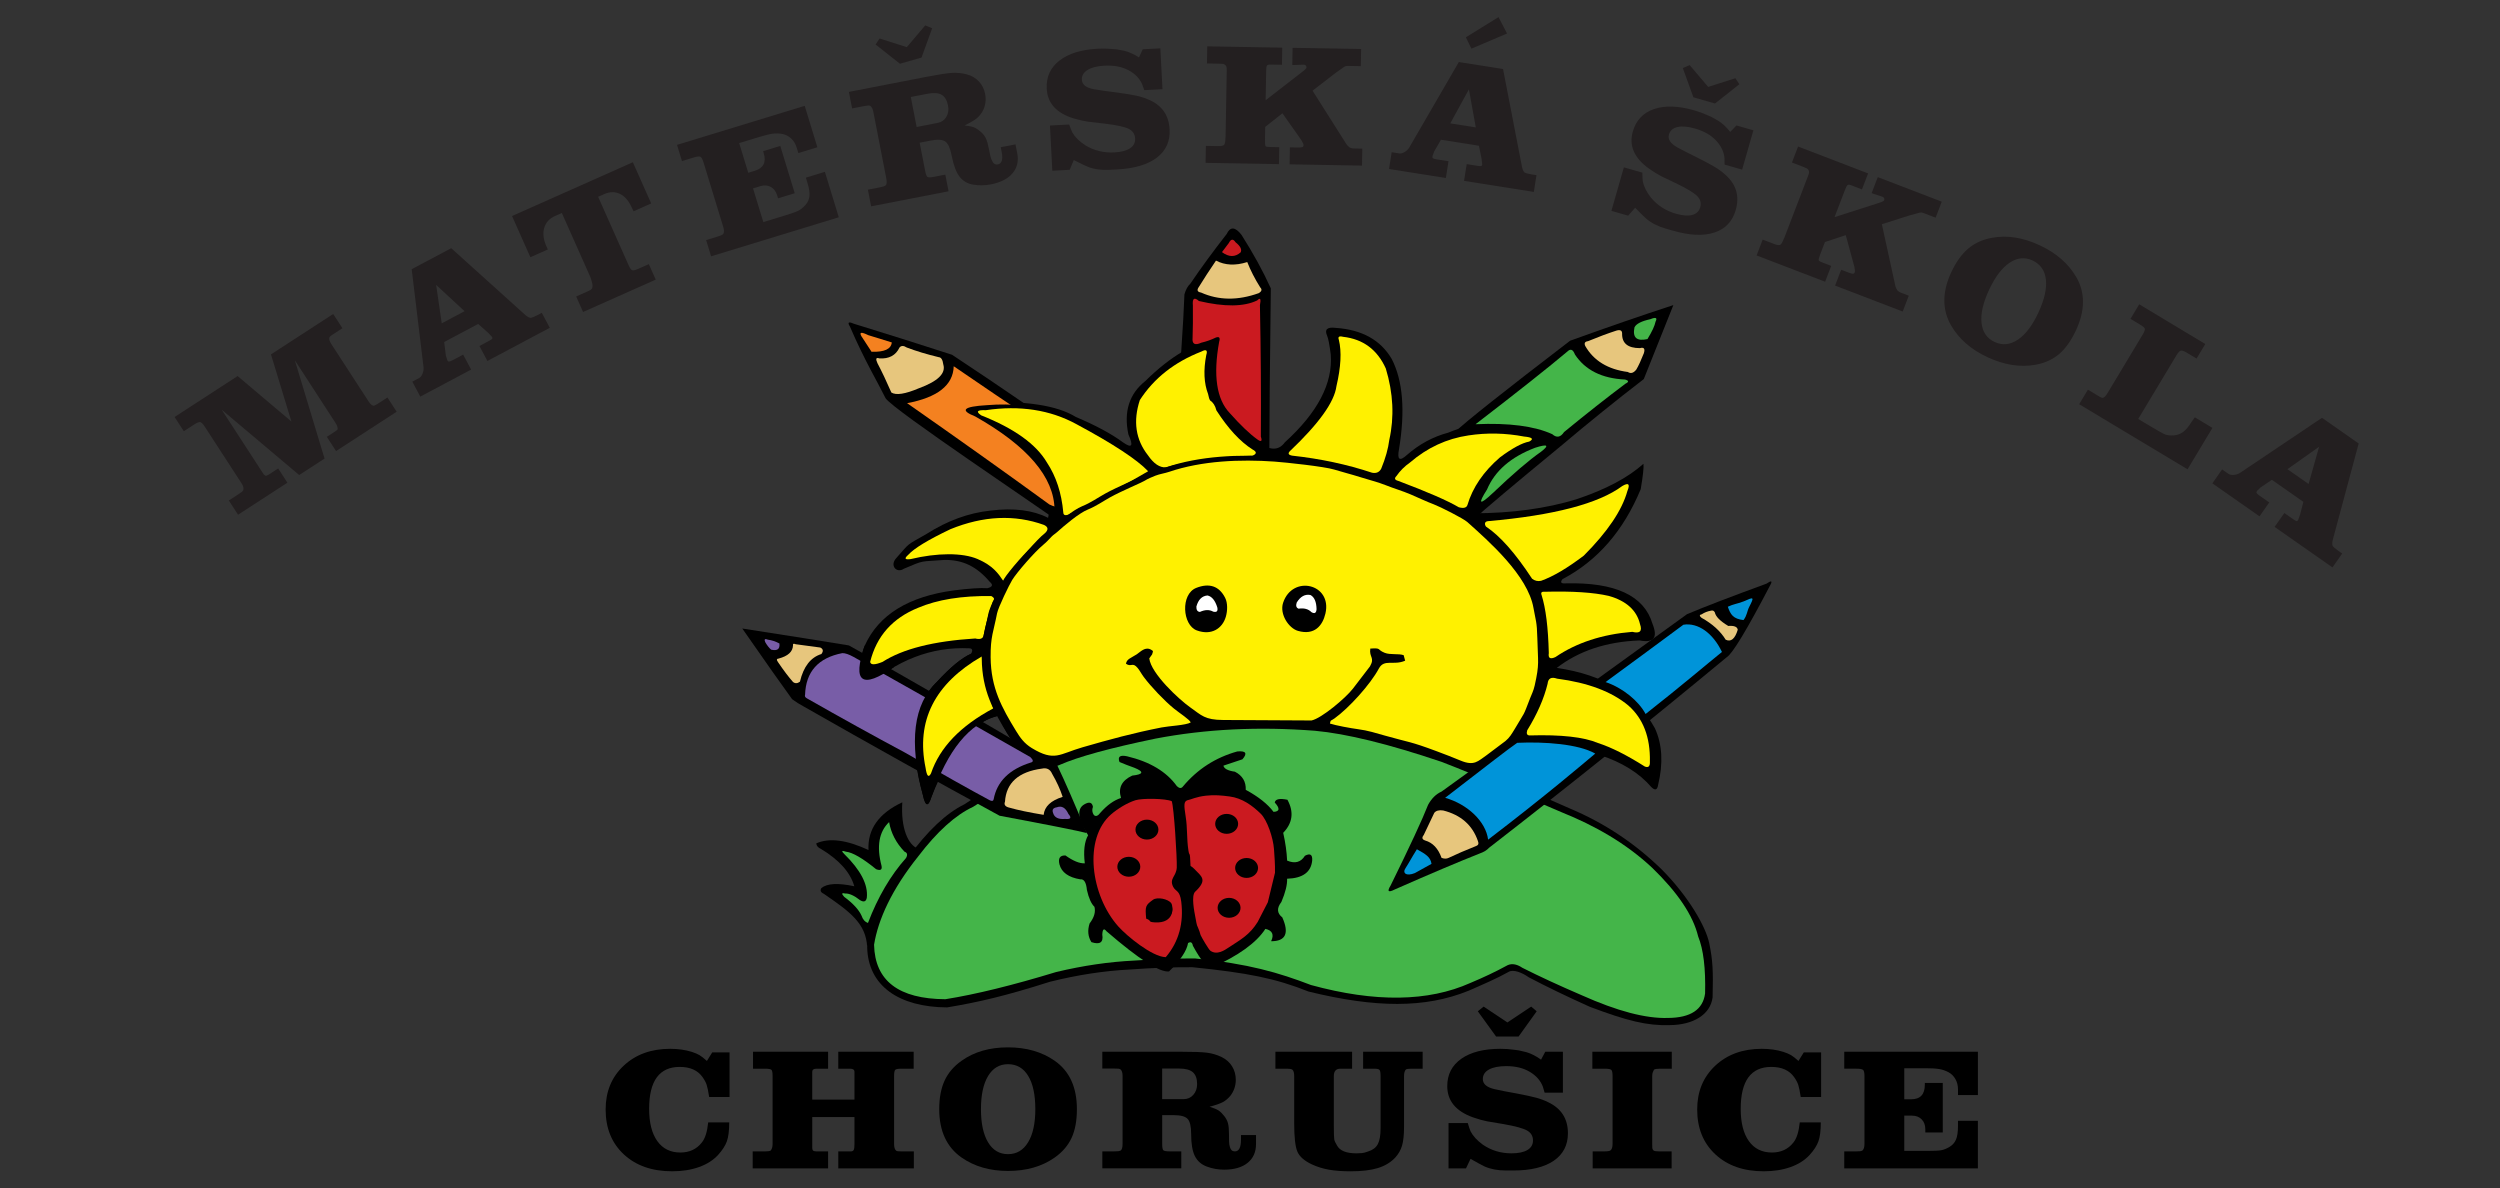 <?xml version="1.0" encoding="utf-8"?>
<!-- Generator: Adobe Illustrator 15.1.0, SVG Export Plug-In . SVG Version: 6.00 Build 0)  -->
<!DOCTYPE svg PUBLIC "-//W3C//DTD SVG 1.1//EN" "http://www.w3.org/Graphics/SVG/1.1/DTD/svg11.dtd">
<svg version="1.1" id="Vrstva_1" xmlns="http://www.w3.org/2000/svg" xmlns:xlink="http://www.w3.org/1999/xlink" x="0px" y="0px"
	 width="284px" height="135px" viewBox="0 0 284 135" enable-background="new 0 0 284 135" xml:space="preserve">
<rect x="0" y="0" width="284" height="135" fill="#333333" stroke="none"/>
<path fill-rule="evenodd" clip-rule="evenodd" d="M119.669,86.247c-3.764,1.387-7.135,3.095-10.115,5.123
	c-2.064,1.01-4.195,3.021-6.392,6.036c-3.108,4.056-4.177,7.133-4.651,10.203c0.099,4.403,3.632,6.804,9.083,6.832
	c3.517-0.587,6.562-1.282,11.674-2.911c3.137-0.782,6.173-1.248,9.107-1.395c2.575-0.184,4.936-0.271,7.084-0.259
	c6.263,0.637,9.419,1.256,13.191,2.764c7.613,1.864,13.232,1.915,18.164-0.086c1.545-0.675,3.308-1.432,4.537-2.134
	c0.551-0.358,1.598,0.092,2.313,0.6c2.028,1.068,4.344,2.188,6.944,3.355c4.217,1.586,6.509,2.167,9.084,2.078
	c2.639-0.017,4.608-1.181,4.86-3.153c0.074-3.058,0.019-4.173-0.374-6.114c-0.395-1.94-2.373-5.345-5.359-8.369
	c-3.057-2.996-6.547-5.318-10.467-6.967c-4.637-2.057-9.344-4.048-14.121-5.973c-6.172-2.179-11.1-3.444-14.78-3.797
	c-6.554-0.533-12.757-0.214-18.61,0.958C125.552,84.188,121.828,85.257,119.669,86.247z"/>
<path fill-rule="evenodd" clip-rule="evenodd" d="M121.602,60.199c3.314-2.892,5.864-4.699,7.65-5.42
	c-8.862-6.225-15.896-11.051-21.098-14.477c-3.563-1.158-7.291-2.336-11.184-3.534c-0.583-0.263-0.72-0.148-0.412,0.343
	c1.661,3.856,3.146,6.295,4.047,8.133C101.558,46.63,117.913,57.503,121.602,60.199z"/>
<path fill-rule="evenodd" clip-rule="evenodd" d="M122.15,87.781c-4.54-0.673-7.422-2.834-8.645-6.484
	c-2.601,0.476-5.289,3.186-7.719,9.297c-0.287,0.886-0.609,1.26-0.953-0.303c-1.507-5.284-1.303-10.041,1.605-12.836
	c1.526-1.66,2.818-2.723,3.876-3.19c0.222-0.397,0.152-0.604-0.206-0.617c-4.303-0.197-8.271,1.335-11.904,4.597
	c-0.557-2.48-0.439-3.893,0.034-4.906c1.582-3.503,4.978-5.595,10.189-6.278c1.713-0.213,2.959-0.293,3.739-0.24
	c0.586-0.143,0.677-0.383,0.274-0.72c-1.503-1.77-3.079-2.515-5.15-2.493c-2.842,0.226-2.18-0.031-4.622,1.006
	c-0.785,0.546-1.641-0.342-0.856-1.209c1.608-1.788,0.972-1.344,3.458-2.758c2.346-1.495,4.759-2.375,7.238-2.642
	c2.658-0.327,4.841-0.052,6.553,0.823c0.877-3.821-2.072-7.777-8.851-11.87c-0.669-0.743-0.258-1.154,1.235-1.235
	c5.042-0.223,8.633,0.326,10.772,1.646c2.252,0.95,4.036,1.91,5.352,2.881c1.016,0.718,1.222,0.421,0.618-0.892
	c-0.55-2.589,0.09-4.613,1.921-6.072c2.891-2.851,5.697-4.483,8.418-4.898c-0.531,3.128-0.472,5.451,0.18,6.968
	c3.53,5.077,5.947,6.708,7.252,4.894c3.732-3.386,5.471-6.714,5.214-9.982c-0.144-1.13-0.28-1.839-0.411-2.127
	c-0.322-0.721,0.01-1.019,0.994-0.892c2.977,0.208,5.092,1.387,6.346,3.533c1.271,2.474,1.546,5.894,0.824,10.257
	c-0.229,1.187,0.068,1.403,0.893,0.652c1.41-1.235,2.977-2.082,4.699-2.539c3.338-1.445,7.369-1.323,12.098,0.368
	c-5.363,1.4-8.457,4.331-9.284,8.792c4.398-0.007,8.315-0.539,11.749-1.595c3.32-1.107,5.859-2.451,7.617-4.03
	c0.051,0.392-0.053,1.353-0.311,2.881c-1.953,4.728-4.915,8.135-8.885,10.223c-0.293,0.366-0.168,0.526,0.378,0.48
	c5.618-0.138,8.899,1.394,9.845,4.597c0.634,1.576,0.143,2.204-1.474,1.887c-3.765,0.143-6.897,1.184-9.401,3.122
	c5.352,0.768,9.068,3.054,11.15,6.861c0.836,1.823,0.956,3.974,0.359,6.448c-0.092,0.568-0.35,0.643-0.771,0.224
	c-2.727-3.18-7.805-4.854-15.23-5.025c-4.047,4.054-7.929,5.187-11.648,3.396C147.857,82.749,135.004,82.749,122.15,87.781z"/>
<path fill-rule="evenodd" clip-rule="evenodd" fill="#44B549" d="M120.385,86.889c-3.664,1.292-6.945,2.881-9.846,4.77
	c-2.009,0.938-4.083,2.81-6.221,5.615c-3.024,3.774-4.563,7.192-5.024,10.049c0.096,4.099,2.797,6.16,8.104,6.187
	c3.422-0.546,7.622-1.576,12.598-3.093c3.053-0.728,6.008-1.16,8.864-1.297c2.506-0.171,4.804-0.251,6.896-0.24
	c6.095,0.593,9.502,1.616,13.174,3.019c7.275,1.989,13.313,1.91,18.112-0.24c1.503-0.629,2.853-1.269,4.048-1.921
	c0.538-0.334,1.156-0.265,1.854,0.206c1.973,0.995,4.227,2.035,6.758,3.123c4.012,1.796,7.271,2.654,9.777,2.572
	c2.568-0.016,3.975-0.942,4.219-2.779c0.073-2.845-0.189-5.007-0.788-6.483c-0.571-2.377-2.309-4.974-5.214-7.788
	c-2.977-2.787-6.494-4.789-10.311-6.324c-4.514-1.913-8.973-3.926-13.623-5.718c-6.008-2.027-10.803-3.205-14.387-3.532
	c-6.379-0.496-12.417-0.198-18.113,0.892C126.111,84.973,122.485,85.968,120.385,86.889z"/>
<path fill-rule="evenodd" clip-rule="evenodd" d="M120.12,86.982c-10.985-6.456-18.881-11.01-23.688-13.662
	c-2.537-0.421-6.574-1.062-12.11-1.921c2.664,3.829,4.55,6.504,5.661,8.027c0.424,0.314,0.858,0.589,1.303,0.823
	c7.641,4.359,15.062,8.5,22.265,12.418c5.771,1.084,9.074,1.741,9.908,1.973C122.101,91.344,120.988,88.792,120.12,86.982z"/>
<path fill-rule="evenodd" clip-rule="evenodd" fill="#785DA7" d="M96.962,74.624c-0.533-0.294-0.958-0.437-1.274-0.429
	c-2.738,0.533-4.148,2.112-4.232,4.734c-0.062,0.164,0.013,0.301,0.223,0.412c3.897,2.221,7.608,4.272,11.133,6.157
	c4.104,2.366,7.305,4.168,9.605,5.403c0.266,0.137,0.42,0.103,0.463-0.104c0.373-2.013,1.773-3.402,4.202-4.167
	c0.34-0.079,0.324-0.291-0.051-0.636C107.215,80.404,100.526,76.613,96.962,74.624z"/>
<path fill-rule="evenodd" clip-rule="evenodd" d="M101.574,75.77c-1.594-1.69-2.706-2.501-3.335-2.433
	C96.786,77.521,97.897,78.33,101.574,75.77z"/>
<path fill-rule="evenodd" clip-rule="evenodd" d="M146.252,90.851c0.756,1.388,0.596,2.64-0.48,3.757
	c0.252,1.114,0.4,2.166,0.445,3.156c0.887,0.377,1.561,0.194,2.023-0.549c0.599-0.318,0.873-0.136,0.824,0.549
	c-0.133,1.32-1.082,2.006-2.848,2.059c0.025,0.683-0.192,1.563-0.651,2.641c-0.542,0.694-0.507,1.276,0.103,1.75
	c0.809,1.812,0.385,2.715-1.27,2.71c0.359-0.756,0.143-1.225-0.65-1.405c-1.019,1.579-3.065,3.054-6.142,4.425
	c-0.482,0.006-1.181-0.829-2.093-2.505c-0.072-0.391-0.256-0.493-0.549-0.309c-0.156,0.898-0.876,1.974-2.161,3.225
	c-1.062,0.13-3.429-1.391-7.102-4.563c-0.293-0.376-0.453-0.252-0.48,0.378c0.144,0.887-0.267,1.173-1.235,0.857
	c-0.394-0.622-0.462-1.331-0.206-2.127c0.518-0.672,0.701-1.302,0.549-1.887c-0.361-0.345-0.647-0.985-0.857-1.922
	c-0.08-0.856-0.332-1.257-0.755-1.2c-1.34-0.221-2.129-0.793-2.367-1.715c-0.161-0.689,0.068-1.021,0.686-0.996
	c0.873,0.624,1.604,0.922,2.196,0.893c-0.166-1.399-0.04-2.463,0.377-3.19c-1.167-1.814-1.315-2.979-0.446-3.499
	c0.573-0.34,0.905-0.248,0.995,0.274c-0.126,0.329-0.092,0.638,0.103,0.926c0.218,0.207,0.47,0.115,0.755-0.273
	c0.751-0.85,1.528-1.404,2.333-1.664c-0.349-1.133,0.073-1.98,1.27-2.539c1.288-0.142,1.368-0.439,0.24-0.893
	c-0.622-0.218-1.182-0.437-1.681-0.65c-0.235-0.607,0.05-0.823,0.857-0.651c2.596,0.618,4.483,1.751,5.661,3.396
	c0.28,0.262,0.51,0.273,0.687,0.034c1.646-1.967,3.704-3.294,6.175-3.98c0.981-0.09,1.176,0.207,0.582,0.893
	c-0.959,0.32-1.681,0.561-2.16,0.721c0.074,0.345,0.508,0.574,1.303,0.686c0.861,0.442,1.272,1.129,1.235,2.059
	c1.44,0.782,2.493,1.616,3.156,2.504c0.703-0.037,0.749-0.392,0.138-1.063C144.883,90.773,145.362,90.671,146.252,90.851z"/>
<path fill-rule="evenodd" clip-rule="evenodd" d="M111.538,73.98c-0.564,0.066-0.972,0.162-1.224,0.284
	c-1.044,0.458-2.336,1.521-3.875,3.189c-2.673,2.531-3.208,6.811-1.605,12.837c0.292,1.371,0.629,1.425,1.01,0.159
	c1.806-5.241,4.282-8.275,7.43-9.105C112,77.51,111.422,75.055,111.538,73.98z"/>
<path fill-rule="evenodd" clip-rule="evenodd" fill="#CB1A20" d="M135.771,104.077c0.268,1.456,0.141,0.771,0.486,1.713l0.112,0.374
	c0.012,0.031,0.022,0.063,0.035,0.093c0.09,0.214,0.899,1.607,1.093,1.745c0.758,0.546,1.635-0.074,2.058-0.353
	c1.407-0.929,2.394-1.435,3.315-2.91l1.156-2.241l0.813-3.35c0.017-1-0.048-1.735-0.113-2.681c-0.09-1.287-0.77-3.307-1.502-4.024
	c-0.951-0.932-2.116-1.782-3.549-1.966c-0.904-0.116-1.695-0.2-2.667-0.089c-1.17,0.134-1.597,0.41-2.153,0.532
	c-0.355,0.166-0.383,0.467-0.16,1.854c0.213,1.321,0.1,2.453,0.309,3.827c0.129,0.842,0.169-0.171,0.242,1.77
	c0.154,0.098,0.256,0.16,0.393,0.306c0.837,0.885,1.604,1.236,0.13,2.624C135.299,101.745,135.688,103.624,135.771,104.077z"/>
<path fill-rule="evenodd" clip-rule="evenodd" fill="#CB1A20" d="M130.207,104.358c-0.133-1.408-0.081-1.525,0.776-2.145
	c0.493-0.354,1.739-0.084,2.069,0.392c0.245,0.354,0.439,2.327-1.87,2.178C130.328,104.728,130.897,104.599,130.207,104.358
	L130.207,104.358z M133.109,91.012c-0.724-0.31-3.359-0.352-4.136-0.102c-0.925,0.298-1.996,0.948-2.732,1.584
	c-3.213,2.77-2.33,9.235,0.792,12.744c0.978,1.099,3.846,3.457,5.396,3.497c1.504-1.753,2.058-3.92,1.76-6.311
	c-0.166-1.336-0.639-1.115-0.924-1.695c-0.464-0.946,0.375-1.169,0.416-2.186C133.725,97.511,133.359,91.657,133.109,91.012z"/>
<path fill-rule="evenodd" clip-rule="evenodd" d="M150.588,69.699c0.794-3.384-3.742-4.447-4.809-1.222
	c-0.422,1.275,0.631,2.887,1.692,3.19C149.352,72.207,150.268,71.064,150.588,69.699z"/>
<path fill-rule="evenodd" clip-rule="evenodd" d="M139.291,70.132c0.197-0.675,0.22-1.562-0.077-2.147
	c-0.697-1.375-1.835-1.702-3.284-1.131c-1.793,0.707-1.588,4.226,0.069,4.833C137.655,72.292,138.898,71.476,139.291,70.132z"/>
<path d="M209.508,121.405v-1.929h15.181v4.925h-2.261v-0.643c0-0.441-0.099-0.834-0.295-1.177s-0.459-0.604-0.79-0.78
	c-0.331-0.178-0.684-0.298-1.057-0.358c-0.374-0.062-0.903-0.092-1.59-0.092h-2.37v3.528h0.771c1.041,0,1.562-0.546,1.562-1.636
	v-0.221h2.04v5.623h-1.984v-0.367c0-0.466-0.138-0.839-0.416-1.121c-0.279-0.281-0.646-0.422-1.104-0.422h-0.869v4.006h2.601
	c0.771,0,1.298-0.024,1.586-0.073c0.288-0.05,0.601-0.174,0.943-0.377c0.344-0.202,0.588-0.478,0.741-0.827s0.23-0.873,0.23-1.571
	v-0.569h2.261v5.403h-15.181v-1.93h1.341c0.221,0,0.377-0.007,0.469-0.019c0.092-0.013,0.175-0.037,0.248-0.074
	c0.159-0.135,0.239-0.386,0.239-0.753v-0.478v-7.223c0-0.38-0.052-0.616-0.156-0.708s-0.359-0.139-0.763-0.139H209.508z"/>
<path d="M204.306,120.523l0.607-0.974h1.966v5.072h-2.316c-0.097-0.649-0.192-1.111-0.284-1.387
	c-0.092-0.276-0.248-0.567-0.469-0.874c-0.54-0.771-1.403-1.158-2.591-1.158c-2.315,0-3.474,1.587-3.474,4.761
	c0,1.581,0.31,2.803,0.927,3.667c0.619,0.864,1.492,1.296,2.62,1.296c1.028,0,1.838-0.375,2.426-1.122
	c0.38-0.453,0.624-1.219,0.735-2.297h2.389c0,0.931-0.089,1.645-0.267,2.141c-0.177,0.496-0.512,1.015-1.001,1.554
	c-0.552,0.6-1.274,1.06-2.169,1.377c-0.895,0.319-1.911,0.479-3.051,0.479c-2.278,0-4.108-0.641-5.485-1.921
	c-1.379-1.28-2.068-2.979-2.068-5.1c0-2.033,0.684-3.69,2.049-4.971c1.367-1.28,3.127-1.921,5.284-1.921
	c0.895,0,1.716,0.116,2.463,0.349c0.367,0.122,0.655,0.245,0.864,0.368C203.669,119.984,203.95,120.205,204.306,120.523z"/>
<path d="M180.891,121.405v-1.929h9.024v1.929h-1.36c-0.342,0-0.563,0.038-0.661,0.11l-0.11,0.239
	c-0.037,0.073-0.062,0.153-0.073,0.239c-0.013,0.086-0.019,0.171-0.019,0.258v7.719c0,0.146,0.003,0.284,0.01,0.413
	c0.005,0.128,0.058,0.235,0.156,0.321c0.098,0.062,0.306,0.093,0.625,0.093h1.414v1.93h-8.969v-1.93h1.324
	c0.367,0,0.6-0.037,0.698-0.111c0.158-0.122,0.238-0.367,0.238-0.738v-0.569v-7.124c0-0.383-0.046-0.619-0.138-0.711
	s-0.328-0.139-0.707-0.139H180.891z"/>
<polygon points="167.879,114.882 168.541,114.35 171.242,116.15 173.943,114.35 174.568,114.882 172.511,117.748 169.956,117.748 
	"/>
<path d="M175.064,120.377l0.479-0.9h2.004v4.649h-2.078l-0.201-0.681c-0.258-0.686-0.752-1.246-1.48-1.682
	c-0.729-0.435-1.619-0.652-2.674-0.652c-0.845,0-1.5,0.129-1.967,0.387c-0.465,0.257-0.697,0.618-0.697,1.084
	c0,0.552,0.434,0.931,1.305,1.139c0.27,0.063,0.65,0.142,1.14,0.24c0.269,0.048,0.735,0.135,1.396,0.257
	c0.968,0.184,1.702,0.343,2.205,0.478s0.962,0.307,1.379,0.515c1.495,0.711,2.242,1.888,2.242,3.528c0,1.349-0.54,2.39-1.617,3.125
	c-1.079,0.735-2.604,1.103-4.577,1.103h-0.863c-0.932,0-1.746-0.156-2.445-0.472c-0.293-0.141-0.814-0.423-1.562-0.851l-0.515,1.084
	h-1.984v-5.146h2.187c0.05,0.187,0.106,0.37,0.175,0.558s0.113,0.31,0.138,0.371c0.282,0.545,0.747,1.053,1.397,1.524
	c0.955,0.656,2.039,0.984,3.253,0.984c0.784,0,1.387-0.127,1.81-0.377c0.424-0.255,0.634-0.613,0.634-1.079
	c0-0.505-0.224-0.882-0.671-1.136c-0.447-0.252-1.332-0.493-2.656-0.726l-1.873-0.315c-0.454-0.086-0.998-0.24-1.637-0.46
	c-1.935-0.701-2.902-1.881-2.902-3.541c0-1.326,0.535-2.365,1.607-3.115s2.552-1.124,4.438-1.124c0.539,0,1.061,0.037,1.563,0.11
	c0.231,0.023,0.413,0.049,0.542,0.073s0.413,0.092,0.854,0.202C173.95,119.691,174.502,119.972,175.064,120.377z"/>
<path d="M144.887,121.405v-1.929h8.712v1.929h-1.342c-0.489,0-0.735,0.282-0.735,0.847v5.567c0,0.883,0.016,1.416,0.047,1.6
	c0.029,0.184,0.138,0.423,0.321,0.717c0.318,0.588,1.054,0.883,2.205,0.883c0.208,0,0.413-0.01,0.616-0.027
	c0.202-0.02,0.443-0.084,0.726-0.193c0.515-0.159,0.876-0.436,1.084-0.827c0.208-0.393,0.313-0.992,0.313-1.801v-5.918
	c0-0.368-0.037-0.601-0.111-0.699c-0.073-0.098-0.257-0.147-0.551-0.147h-1.323v-1.929h6.763v1.929h-1.342
	c-0.306,0-0.493,0.031-0.561,0.093c-0.066,0.062-0.119,0.156-0.156,0.285c-0.036,0.128-0.055,0.285-0.055,0.469v5.751
	c0,0.907-0.074,1.615-0.221,2.124c-0.146,0.508-0.41,0.971-0.791,1.387c-0.514,0.54-1.169,0.932-1.966,1.177
	c-0.796,0.245-1.831,0.367-3.105,0.367c-0.956,0-1.773-0.062-2.454-0.184c-0.68-0.122-1.313-0.318-1.901-0.588
	c-0.87-0.404-1.429-0.888-1.673-1.451c-0.245-0.564-0.367-1.637-0.367-3.217v-5.366c0-0.368-0.067-0.613-0.203-0.736
	c-0.086-0.072-0.3-0.11-0.643-0.11H144.887z"/>
<path d="M125.222,121.388v-1.911h8.913c1.41,0,2.402,0.036,2.979,0.109c0.576,0.074,1.124,0.236,1.645,0.487
	c0.521,0.251,0.922,0.604,1.203,1.057c0.283,0.454,0.424,0.969,0.424,1.544c0,0.343-0.055,0.671-0.166,0.983
	c-0.11,0.312-0.264,0.592-0.459,0.836c-0.258,0.307-0.54,0.543-0.846,0.708c-0.307,0.165-0.809,0.34-1.508,0.524
	c0.467,0.146,0.803,0.288,1.012,0.42c0.208,0.134,0.423,0.342,0.643,0.624c0.221,0.278,0.367,0.563,0.441,0.852
	c0.074,0.285,0.11,0.705,0.11,1.253c0,0.281,0.003,0.551,0.009,0.805c0.006,0.258,0.04,0.472,0.102,0.644
	c0.086,0.316,0.27,0.476,0.552,0.476c0.465,0,0.698-0.439,0.698-1.312v-0.545h1.709v1.029c0,0.906-0.318,1.616-0.955,2.132
	c-0.639,0.514-1.526,0.771-2.666,0.771c-0.686,0-1.342-0.116-1.966-0.35c-0.625-0.232-1.078-0.631-1.36-1.194
	c-0.281-0.563-0.422-1.403-0.422-2.518c0-0.846-0.133-1.412-0.396-1.7s-0.799-0.432-1.607-0.432h-1.287v3.271
	c0,0.392,0.044,0.631,0.129,0.717c0.086,0.086,0.325,0.129,0.717,0.129h1.323v1.93h-8.968v-1.93h1.342
	c0.22,0,0.376-0.007,0.468-0.019c0.092-0.013,0.181-0.037,0.267-0.074c0.147-0.098,0.221-0.352,0.221-0.757v-0.572v-7.159
	c0-0.354-0.08-0.603-0.239-0.737c-0.061-0.036-0.135-0.062-0.22-0.074c-0.086-0.012-0.257-0.018-0.515-0.018H125.222
	L125.222,121.388z M133.951,121.388h-1.93v3.474h2.445c0.44,0,0.805-0.162,1.094-0.487c0.287-0.325,0.432-0.732,0.432-1.222
	c0-0.612-0.16-1.061-0.479-1.342C135.195,121.528,134.675,121.388,133.951,121.388z"/>
<path d="M106.696,126.001c0-1.275,0.202-2.353,0.606-3.235c0.404-0.882,1.047-1.636,1.93-2.26c1.421-1.018,3.179-1.526,5.275-1.526
	c2.083,0,3.853,0.509,5.311,1.526c1.679,1.176,2.518,3.007,2.518,5.495c0,1.299-0.199,2.382-0.598,3.252s-1.039,1.618-1.92,2.242
	c-1.445,1.018-3.216,1.525-5.311,1.525c-2.059,0-3.817-0.508-5.275-1.525C107.542,130.307,106.696,128.475,106.696,126.001
	L106.696,126.001z M114.507,120.892c-0.968,0-1.722,0.447-2.261,1.342c-0.539,0.895-0.809,2.15-0.809,3.768s0.27,2.873,0.809,3.768
	c0.539,0.895,1.293,1.342,2.261,1.342c0.98,0,1.743-0.451,2.288-1.352c0.545-0.9,0.818-2.153,0.818-3.758
	c0-1.63-0.269-2.889-0.809-3.777C116.265,121.336,115.5,120.892,114.507,120.892z"/>
<path d="M85.505,132.728v-1.93h1.416c0.306,0,0.514-0.031,0.625-0.093c0.147-0.171,0.221-0.423,0.221-0.753v-7.7
	c0-0.393-0.043-0.632-0.128-0.717c-0.086-0.087-0.331-0.13-0.735-0.13h-1.36v-1.929h8.527v1.929h-1.323
	c-0.318,0-0.478,0.117-0.478,0.35v0.497v2.665h4.797v-2.665v-0.497c0-0.232-0.166-0.35-0.497-0.35h-1.342v-1.929h8.565v1.929h-1.378
	c-0.392,0-0.631,0.043-0.717,0.13c-0.086,0.085-0.129,0.324-0.129,0.717v7.7c0,0.367,0.073,0.618,0.221,0.753
	c0.049,0.037,0.11,0.062,0.184,0.074c0.073,0.012,0.214,0.019,0.423,0.019h1.415v1.93h-8.583v-1.93h1.097h0.334
	c0.16,0,0.27-0.059,0.325-0.175s0.083-0.334,0.083-0.652v-3.069h-4.797v3.069c0,0.171,0,0.315,0,0.432s0.024,0.211,0.074,0.284
	c0.073,0.074,0.208,0.111,0.404,0.111h1.323v1.93H85.505z"/>
<path d="M80.305,120.523l0.606-0.974h1.966v5.072h-2.316c-0.098-0.649-0.193-1.111-0.285-1.387
	c-0.092-0.276-0.248-0.567-0.469-0.874c-0.54-0.771-1.403-1.158-2.591-1.158c-2.316,0-3.474,1.587-3.474,4.761
	c0,1.581,0.31,2.803,0.928,3.667c0.619,0.864,1.493,1.296,2.619,1.296c1.029,0,1.838-0.375,2.427-1.122
	c0.379-0.453,0.624-1.219,0.734-2.297h2.39c0,0.931-0.089,1.645-0.266,2.141c-0.178,0.496-0.512,1.015-1.002,1.554
	c-0.551,0.6-1.274,1.06-2.168,1.377c-0.895,0.319-1.912,0.479-3.051,0.479c-2.279,0-4.107-0.641-5.486-1.921
	c-1.378-1.28-2.067-2.979-2.067-5.1c0-2.033,0.683-3.69,2.049-4.971s3.127-1.921,5.284-1.921c0.894,0,1.715,0.116,2.463,0.349
	c0.367,0.122,0.655,0.245,0.863,0.368C79.667,119.984,79.949,120.205,80.305,120.523z"/>
<g>
	<path fill-rule="evenodd" clip-rule="evenodd" d="M130.291,95.375c0.719,0,1.305-0.508,1.305-1.132
		c0-0.623-0.586-1.132-1.305-1.132c-0.718,0-1.303,0.509-1.303,1.132C128.988,94.867,129.573,95.375,130.291,95.375z"/>
	<ellipse fill-rule="evenodd" clip-rule="evenodd" cx="128.233" cy="98.464" rx="1.304" ry="1.132"/>
	<ellipse fill-rule="evenodd" clip-rule="evenodd" cx="139.348" cy="93.591" rx="1.304" ry="1.132"/>
	<ellipse fill-rule="evenodd" clip-rule="evenodd" cx="141.613" cy="98.6" rx="1.303" ry="1.132"/>
	<path fill-rule="evenodd" clip-rule="evenodd" d="M131.869,104.467c0.719,0,1.305-0.509,1.305-1.133
		c0-0.622-0.586-1.131-1.305-1.131c-0.718,0-1.303,0.509-1.303,1.131C130.566,103.958,131.151,104.467,131.869,104.467z"/>
	<ellipse fill-rule="evenodd" clip-rule="evenodd" cx="134.819" cy="100.178" rx="1.304" ry="1.132"/>
	<ellipse fill-rule="evenodd" clip-rule="evenodd" cx="139.623" cy="103.129" rx="1.303" ry="1.132"/>
</g>
<path fill-rule="evenodd" clip-rule="evenodd" fill="#FFFFFF" d="M136.313,69.514c0.574-0.264,1.076-0.274,1.508-0.03
	c0.402,0.104,0.557-0.057,0.465-0.484c-0.25-0.798-0.622-1.25-1.115-1.354c-0.629,0.053-1.049,0.475-1.261,1.261
	C135.895,69.291,136.029,69.495,136.313,69.514z"/>
<path fill-rule="evenodd" clip-rule="evenodd" fill="#FFFFFF" d="M147.523,69.146c0.625-0.093,1.11,0.039,1.455,0.394
	c0.357,0.213,0.551,0.103,0.583-0.333c-0.017-0.838-0.246-1.375-0.69-1.614c-0.617-0.125-1.139,0.16-1.564,0.855
	C147.185,68.814,147.257,69.047,147.523,69.146z"/>
<path fill-rule="evenodd" clip-rule="evenodd" d="M98.51,107.609c1.541-4.951,3.487-7.81,5.811-11.184
	c-1.174-0.424-2.009-2.367-1.818-5.283c-2.675,1.248-3.956,3.056-3.842,5.42c-2.489-1.158-4.467-1.409-5.935-0.755
	c0.031,0.276,0.203,0.482,0.515,0.618c2.086,1.255,3.355,2.674,3.808,4.254c-1.847-0.396-3.093-0.328-3.739,0.205
	c-0.172,0.271-0.08,0.488,0.274,0.652C96.535,103.561,98.397,104.898,98.51,107.609z"/>
<path fill-rule="evenodd" clip-rule="evenodd" fill="#44B549" d="M97.872,104.023c0.141,0.428,0.384,0.702,0.729,0.824
	c1.126-2.946,2.568-5.405,4.323-7.376c0.204-0.364,0.147-0.605-0.172-0.72c-0.95-0.986-1.533-2.108-1.75-3.362
	c-1.155,1.102-1.44,2.761-0.858,4.974c0.087,0.442-0.118,0.568-0.617,0.378c-1.528-1.245-2.671-1.908-3.431-1.989
	c-0.486-0.175-0.543-0.08-0.172,0.282c1.852,1.82,2.701,3.464,2.548,4.932c-0.08,0.458-0.337,0.556-0.772,0.292
	c-0.66-0.521-1.22-0.773-1.681-0.755c-0.407-0.11-0.447,0.016-0.12,0.377C96.904,102.625,97.563,103.34,97.872,104.023z"/>
<path fill-rule="evenodd" clip-rule="evenodd" fill="#E7C67D" d="M93.309,74.299c0.25-0.33,0.209-0.575-0.12-0.738
	c-0.686-0.091-1.618-0.216-2.796-0.376c-0.242-0.104-0.344-0.06-0.309,0.136c-0.025,0.712-0.568,1.209-1.629,1.492
	c-0.238,0.012-0.261,0.148-0.069,0.412c0.64,0.944,1.206,1.693,1.698,2.247c0.241,0.193,0.504,0.183,0.789-0.034
	C91.28,75.721,92.092,74.675,93.309,74.299z"/>
<path fill-rule="evenodd" clip-rule="evenodd" fill="#785DA7" d="M88.541,73.098c-0.445-0.234-0.879-0.377-1.304-0.429
	c-0.35-0.143-0.452-0.051-0.309,0.274c0.205,0.362,0.428,0.648,0.669,0.857C88.305,73.968,88.62,73.732,88.541,73.098z"/>
<path fill-rule="evenodd" clip-rule="evenodd" fill="#FFF100" d="M112.79,68.34c-0.511,1.471-0.866,2.771-1.064,3.903
	c-0.108,0.321-0.42,0.419-0.937,0.289c-4.721,0.294-8.231,1.18-10.531,2.659c-0.887,0.361-1.355,0.361-1.407,0
	c0.722-2.918,2.535-4.965,5.437-6.141c2.202-0.938,4.975-1.383,8.319-1.338C112.965,67.899,113.026,68.107,112.79,68.34z"/>
<path fill-rule="evenodd" clip-rule="evenodd" fill="#E7C67D" d="M118.558,92.566c-1.654-0.273-2.941-0.543-3.86-0.808
	c-0.497-0.108-0.674-0.337-0.532-0.685c0.139-2.147,1.534-3.4,4.186-3.757c0.557-0.123,0.945,0.071,1.167,0.583
	c0.515,0.883,0.915,1.757,1.201,2.624C119.378,90.941,118.658,91.623,118.558,92.566z"/>
<path fill-rule="evenodd" clip-rule="evenodd" fill="#FFF100" d="M118.716,60.559c-0.988,0.769-2.556,2.657-4.702,5.49
	c-0.622-0.922-1.223-1.793-2.95-2.539c-1.728-0.746-4.628-0.713-7.599,0c-0.667,0.1-0.77-0.055-0.309-0.463
	c0.668-0.746,2.275-1.723,4.82-2.934c3.741-1.521,7.279-1.683,10.618-0.483C119.083,59.859,119.124,60.169,118.716,60.559z"/>
<path fill-rule="evenodd" clip-rule="evenodd" fill="#FFF100" d="M155.858,53.699c-2.819-0.938-5.841-1.584-9.065-1.938
	c-0.438-0.078-0.519-0.256-0.24-0.532c3.281-3.116,5.035-5.568,5.267-7.359c0.509-2.168,0.601-3.923,0.274-5.266
	c-0.132-0.344,0.027-0.459,0.48-0.343c2.271,0.258,3.889,1.459,4.854,3.602c0.847,2.798,0.978,5.502,0.395,8.113
	c-0.122,0.986-0.428,2.075-0.918,3.268C156.689,53.648,156.34,53.8,155.858,53.699z"/>
<path fill-rule="evenodd" clip-rule="evenodd" fill="#FFF100" d="M168.809,59.822c-0.213-0.306-0.139-0.58,0.223-0.618
	c7.473-0.655,12.562-1.987,15.266-3.996c0.71-0.412,0.9-0.221,0.573,0.573c-0.607,2.191-2.257,4.636-4.946,7.334
	c-1.876,1.425-3.494,2.379-4.855,2.865c-0.385,0.081-0.727,0-1.029-0.24C172.145,62.844,170.4,60.872,168.809,59.822z"/>
<path fill-rule="evenodd" clip-rule="evenodd" fill="#FFF100" d="M185.429,71.778c-3.435,0.282-6.344,1.237-8.73,2.864
	c-0.595,0.278-0.845,0.13-0.755-0.446c-0.07-2.902-0.345-5.104-0.822-6.604c-0.109-0.282,0.015-0.405,0.369-0.369
	c3.127-0.082,5.549,0.076,7.264,0.472c1.992,0.563,3.177,1.632,3.551,3.208C186.584,71.704,186.293,71.996,185.429,71.778z"/>
<path fill-rule="evenodd" clip-rule="evenodd" d="M191.646,69.771c-7.754,5.603-17.049,12.32-27.887,20.153
	c-0.623,0.279-1.133,0.782-1.531,1.51c-0.632,1.626-2.05,4.679-4.254,9.159c-0.428,0.681-0.268,0.83,0.48,0.447
	c4.013-1.768,7.227-3.129,9.641-4.084c0.462-0.16,0.816-0.378,1.063-0.65c8.91-6.902,17.91-14.118,26.999-21.647
	c0.646-0.386,2.298-3.125,4.957-8.216c0.259-0.472,0.11-0.517-0.446-0.137C196.63,67.781,193.623,68.936,191.646,69.771z"/>
<path fill-rule="evenodd" clip-rule="evenodd" fill="#E7C67D" d="M163.76,97.454c-0.38-1.064-0.998-1.723-1.857-1.972
	c-0.355-0.117-0.412-0.323-0.171-0.618c0.39-0.811,0.791-1.651,1.2-2.521c0.197-0.252,0.535-0.344,1.013-0.274
	c2.009,0.507,3.324,1.662,3.944,3.466c0.119,0.289,0.055,0.478-0.188,0.565c-1.22,0.485-2.266,0.938-3.138,1.354
	C164.335,97.569,164.068,97.569,163.76,97.454z"/>
<path fill-rule="evenodd" clip-rule="evenodd" fill="#785DA7" d="M119.639,92.377c0.151,0.5,0.603,0.718,1.355,0.652
	c0.643,0.066,0.769-0.123,0.377-0.566c-0.326-0.713-0.766-0.965-1.321-0.754C119.621,91.774,119.484,91.996,119.639,92.377z"/>
<path fill-rule="evenodd" clip-rule="evenodd" fill="#E7C67D" d="M196.329,71.107c-0.919-0.551-1.429-1.065-1.526-1.544
	c-0.101-0.188-0.249-0.25-0.446-0.188c-0.381,0.067-0.729,0.204-1.047,0.412c-0.271,0.05-0.276,0.182-0.018,0.395
	c1.231,0.683,2.146,1.513,2.745,2.487c0.598,0.289,1.055-0.088,1.372-1.133C197.355,71.198,196.994,71.056,196.329,71.107z"/>
<path fill-rule="evenodd" clip-rule="evenodd" d="M158.645,54.946c3.434,1.448,6.365,2.792,8.792,4.031
	c1.194-1.104,4.481-3.87,9.86-8.298c3.128-2.643,6.272-5.181,9.436-7.615c0.959-2.402,2.08-5.204,3.361-8.405
	c-3.624,1.181-7.535,2.531-11.732,4.048c-7.493,5.737-11.861,9.202-13.105,10.395C162.08,51.659,159.877,53.607,158.645,54.946z"/>
<path fill-rule="evenodd" clip-rule="evenodd" fill="#E7C67D" d="M184.922,42.257c-2.264-0.295-3.877-1.278-4.837-2.95
	c-0.148-0.321-0.045-0.505,0.31-0.549c1.158-0.478,2.232-0.878,3.225-1.201c0.426-0.127,0.643-0.024,0.651,0.309
	c-0.034,1.122,0.64,1.683,2.024,1.681c0.461-0.13,0.609,0.065,0.445,0.583c-0.32,0.812-0.605,1.429-0.857,1.853
	C185.569,42.381,185.25,42.473,184.922,42.257z"/>
<path fill-rule="evenodd" clip-rule="evenodd" fill="#44B549" d="M187.478,36.262c0.628-0.263,0.825-0.168,0.591,0.283
	c-0.089,0.457-0.395,1.115-0.917,1.973c-1.228,0.28-1.718-0.166-1.474-1.338C185.875,36.783,186.477,36.477,187.478,36.262z"/>
<path fill-rule="evenodd" clip-rule="evenodd" fill="#FFF100" d="M105.146,87.232c0.14,0.952,0.345,1.158,0.618,0.617
	c0.994-2.935,3.351-5.394,7.071-7.374c-0.685-2.27-1.121-4.237-1.307-5.902C106.17,77.672,104.043,81.891,105.146,87.232z"/>
<path fill-rule="evenodd" clip-rule="evenodd" fill="#44B549" d="M184.639,43.595c0.424-0.203,0.412-0.363-0.034-0.48
	c-2.633-0.124-4.53-1.072-5.694-2.848c-0.19-0.501-0.431-0.649-0.721-0.446c-2.327,1.957-5.85,4.747-10.566,8.371
	c3.781-0.169,6.686,0.208,8.715,1.132c0.494,0.442,0.939,0.362,1.337-0.24C180.217,47,182.539,45.172,184.639,43.595z"/>
<path fill-rule="evenodd" clip-rule="evenodd" d="M133.829,52.742c4.845-0.696,8.3-0.886,10.363-0.571
	c0.009-4.071,0.065-10.543,0.171-19.417c-0.889-1.96-1.998-3.984-3.327-6.072c-0.72-0.926-1.28-0.961-1.681-0.103
	c-1.588,2.035-2.961,3.91-4.117,5.626c-0.308,0.288-0.537,0.699-0.686,1.235c-0.053,1.51-0.178,3.751-0.379,6.724
	C133.999,45.424,133.884,49.617,133.829,52.742z"/>
<path fill-rule="evenodd" clip-rule="evenodd" fill="#44B549" d="M174.381,50.868c1.432-0.457,1.66-0.308,0.687,0.446
	c-1.382,0.964-3.211,2.531-5.489,4.7c-1.514,1.423-1.73,1.286-0.652-0.412C169.818,53.49,171.637,51.912,174.381,50.868z"/>
<path fill-rule="evenodd" clip-rule="evenodd" fill="#FFF100" d="M187.427,86.505c0.053-2.757-0.761-4.875-2.442-6.356
	c-1.893-1.579-4.593-2.597-8.097-3.053c-0.663-0.234-1.022-0.04-1.082,0.582c-0.41,1.684-1.183,3.445-2.314,5.284
	c-0.118,0.388-0.021,0.582,0.291,0.583c3.56-0.105,6.139,0.18,7.735,0.857c1.507,0.484,3.285,1.377,5.336,2.677
	C187.266,87.24,187.457,87.05,187.427,86.505z"/>
<path fill-rule="evenodd" clip-rule="evenodd" fill="#CB1A20" d="M142.82,49.907c0.457,0.332,0.595,0.229,0.411-0.309
	c0.033-4.849-0.001-9.823-0.103-14.923c0.146-0.73,0.044-0.913-0.309-0.549c-1.51,0.732-3.717,0.755-6.621,0.069
	c-0.532-0.473-0.762-0.301-0.687,0.515c0.014,1.441,0.002,2.665-0.034,3.67c-0.07,0.707,0.262,0.89,0.994,0.549
	c0.561-0.129,1.109-0.324,1.647-0.583c0.394-0.142,0.519,0.018,0.378,0.48c-0.695,3.826-0.295,6.525,1.2,8.096
	C140.904,48.281,141.945,49.276,142.82,49.907z"/>
<path fill-rule="evenodd" clip-rule="evenodd" fill="#E7C67D" d="M138.137,29.605c-0.755,1.109-1.4,2.101-1.938,2.978
	c-0.268,0.369-0.187,0.585,0.24,0.651c2.002,0.896,4.186,0.918,6.552,0.069c0.348-0.207,0.404-0.424,0.172-0.652
	c-0.617-0.983-1.108-1.944-1.476-2.881C140.345,30.198,139.16,30.143,138.137,29.605z"/>
<path fill-rule="evenodd" clip-rule="evenodd" fill="#CB1A20" d="M140.361,27.522c0.555,0.445,0.744,0.829,0.572,1.15
	c-0.635,0.56-1.341,0.549-2.117-0.032c0.22-0.301,0.479-0.645,0.779-1.032C139.831,27.136,140.086,27.106,140.361,27.522z"/>
<path fill-rule="evenodd" clip-rule="evenodd" fill="#E7C67D" d="M106.644,40.577c-1.361-0.328-2.573-0.694-3.636-1.099
	c-0.354-0.231-0.629-0.231-0.824,0c-0.427,0.897-1.193,1.309-2.298,1.235c-0.37-0.136-0.439,0.047-0.206,0.549
	c0.501,0.95,1.027,2.06,1.578,3.327c0.533,0.339,1.573,0.179,3.122-0.48c2.166-0.791,3.092-1.694,2.778-2.71
	C107.087,40.864,106.916,40.589,106.644,40.577z"/>
<path fill-rule="evenodd" clip-rule="evenodd" fill="#F48120" d="M126.096,53.671c-2.625,3.421-4.921,4.634-6.886,3.636
	c-4.863-3.541-10.251-7.376-16.164-11.507c3.416-0.64,5.238-2.021,5.297-4.195C114.793,46.053,120.416,49.669,126.096,53.671z"/>
<path fill-rule="evenodd" clip-rule="evenodd" d="M112.128,46.026c2.807-0.235,5.67,0.069,8.59,0.912
	c4.739,2.371,8.118,4.57,10.137,6.595c-5.518,2.895-9.093,4.963-10.725,6.207c-0.108-0.718-0.219-1.323-0.333-1.814
	c-0.033-3.699-3.038-7.239-9.015-10.619C109.024,46.607,109.385,46.187,112.128,46.026z"/>
<path fill-rule="evenodd" clip-rule="evenodd" fill="#FFF100" d="M158.826,54.625c3.328,1.252,5.627,2.252,6.895,3.001
	c0.551,0.146,0.877,0.06,0.979-0.256c0.592-1.996,1.826-3.802,3.705-5.421c1.406-1.043,2.51-1.638,3.31-1.784
	c0.558-0.295,0.366-0.486-0.573-0.573c-2.129-0.404-4.236-0.447-6.322-0.13c-2.469,0.364-4.688,1.394-6.655,3.087
	c-0.606,0.423-1.118,0.935-1.534,1.536C158.373,54.342,158.438,54.522,158.826,54.625z"/>
<path fill-rule="evenodd" clip-rule="evenodd" fill="#FFF100" d="M130.429,53.534c-2.335,1.37-5.188,2.928-8.559,4.676
	c-0.709,0.417-1.069,0.417-1.081,0c-0.198-2.208-0.815-4.094-1.853-5.661c-1.223-2.085-3.716-3.875-7.479-5.369
	c-0.627-0.427-0.449-0.622,0.532-0.583c3.877-0.572,7.313-0.04,10.309,1.596C126.474,50.437,129.184,52.217,130.429,53.534z"/>
<path fill-rule="evenodd" clip-rule="evenodd" fill="#FFF100" d="M142.281,51.772c-3.767,0.103-7.045,0.542-9.834,1.317
	c-0.699,0.046-1.379-0.409-2.035-1.363c-1.403-1.784-1.712-3.877-0.926-6.278c1.6-2.477,3.926-4.312,6.98-5.506
	c0.555-0.3,0.744-0.167,0.566,0.395c-0.332,1.718-0.264,3.193,0.206,4.425c0.067,0.364,0.147,0.609,0.24,0.738
	c0.339,0.221,0.573,0.593,0.703,1.115c1.331,2.07,2.698,3.551,4.099,4.442C142.785,51.316,142.785,51.554,142.281,51.772z"/>
<path fill-rule="evenodd" clip-rule="evenodd" d="M139.113,70.082c-0.405,1.388-1.689,2.229-3.399,1.604
	c-1.71-0.627-1.923-4.26-0.071-4.99c1.496-0.588,2.67-0.251,3.391,1.168C139.34,68.47,139.316,69.385,139.113,70.082L139.113,70.082
	z M150.793,69.707c-0.332,1.408-1.276,2.588-3.217,2.031c-1.098-0.313-2.183-1.977-1.748-3.294
	C146.93,65.115,151.611,66.212,150.793,69.707L150.793,69.707z M119.265,60.203c-0.2,0.178-0.336,0.236-0.549,0.444
	c-0.379,0.372-0.558,0.624-1.013,0.996c-1.01,0.825-3.099,3.239-3.638,4.113c-0.335,0.542-1.646,3.22-1.783,3.937
	c-0.398,2.086-0.779,2.711-0.755,5.148c0.038,3.609,1.31,5.895,2.986,8.64c0.473,0.775,0.953,1.462,1.854,2.008
	c2.676,1.62,3.217,0.69,5.924-0.092c3.202-0.925,5.942-1.676,9.292-2.334c0.861-0.17,2.822-0.249,3.41-0.58
	c-0.079-0.315-1.293-1.088-1.957-1.628c-1.11-0.9-2.695-2.563-3.552-3.713c-0.293-0.394-0.458-0.742-0.709-1.046
	c-0.621-0.749-0.734-0.059-1.376-0.503c0.106-0.564,0.548-0.646,1.268-1.105c0.411-0.263,1.002-0.978,1.721-0.515
	c0.105,0.133,0.284-0.021,0.076,0.528c-0.021,0.052-0.24,0.31-0.331,0.467c0.207,1.788,3.509,4.83,4.802,5.739
	c1.347,0.948,1.699,1.468,3.86,1.48l10.366,0.058c1.168-0.243,4-2.627,4.85-3.728l2.008-2.62c0.602-1.052-0.122-1.034,0.037-2.084
	c1.377-0.092,0.717,0.106,1.686,0.499c0.65,0.263,1.635,0.06,2.226,0.275l0.173,0.646c-1.362,0.602-2.456-0.249-3.084,0.924
	c-1.006,1.879-3.527,4.647-5.207,5.851c-0.455,0.327-0.426,0.115-0.529,0.597c0.672,0.225,2.491,0.557,3.264,0.655
	c1.195,0.155,2.168,0.472,3.205,0.764c2.89,0.817,2.887,0.645,6.075,1.839c0.928,0.347,1.835,0.693,2.777,1.086
	c1.62,0.674,2.038,0.06,3.05-0.628l2.217-1.667c0.491-0.404,0.715-0.805,1.094-1.422c0.014-0.024,0.033-0.056,0.047-0.08
	c1.223-2.096,0.863-1.21,1.748-3.514c0.181-0.471,0.391-0.846,0.535-1.488c0.588-2.602,0.378-2.7,0.313-5.563
	c-0.045-1.96-0.195-2.059-0.452-3.535c-0.661-3.808-5.235-7.82-7.754-10.074c-0.488-0.437-3.21-1.809-3.935-2.078
	c-0.893-0.333-1.837-0.792-2.709-1.163c-0.996-0.424-1.96-0.694-2.928-1.083c-0.893-0.36-2.065-0.651-2.95-0.935
	c-1.083-0.347-2.048-0.576-3.099-0.901c-1.136-0.352-5.63-0.836-7.005-0.934c-3.974-0.283-8.498-0.109-12.364,1.207
	c-0.508,0.173-1.1,0.249-1.592,0.444c-0.396,0.157-0.918,0.37-1.253,0.591c-0.309,0.202-2.751,1.219-4.064,1.951
	c-0.827,0.46-1.627,1.034-2.604,1.428C121.877,57.93,120.171,59.396,119.265,60.203z"/>
<path fill-rule="evenodd" clip-rule="evenodd" fill="#FFF100" d="M139.254,70.063c-0.393,1.344-1.637,2.16-3.292,1.554
	c-1.657-0.606-1.863-4.126-0.069-4.832c1.449-0.571,2.588-0.244,3.284,1.131C139.474,68.502,139.451,69.388,139.254,70.063
	L139.254,70.063z M150.568,69.699c-0.32,1.366-1.236,2.508-3.117,1.97c-1.062-0.304-2.113-1.915-1.691-3.19
	C146.826,65.252,151.361,66.315,150.568,69.699L150.568,69.699z M120.028,60.494c-0.193,0.172-0.326,0.229-0.532,0.431
	c-0.367,0.359-0.541,0.603-0.981,0.963c-0.978,0.8-3.002,3.138-3.524,3.985c-0.324,0.525-1.594,3.119-1.727,3.813
	c-0.386,2.021-0.755,2.625-0.73,4.988c0.036,3.495,1.269,5.709,2.892,8.368c0.458,0.75,0.923,1.416,1.795,1.944
	c2.592,1.569,3.116,0.669,5.738-0.089c3.102-0.896,5.756-1.623,9-2.26c0.834-0.165,2.734-0.242,3.305-0.563
	c-0.078-0.305-1.254-1.053-1.897-1.575c-1.075-0.874-2.61-2.483-3.44-3.598c-0.283-0.381-0.443-0.719-0.686-1.013
	c-0.601-0.726-0.711-0.057-1.333-0.487c0.102-0.547,0.532-0.626,1.228-1.071c0.399-0.255,0.971-0.946,1.667-0.499
	c0.103,0.129,0.276-0.019,0.074,0.513c-0.02,0.051-0.232,0.3-0.32,0.451c0.201,1.732,3.398,4.68,4.652,5.562
	c1.303,0.917,1.645,1.42,3.738,1.434l10.042,0.055c1.131-0.235,3.875-2.544,4.697-3.609l1.944-2.538
	c0.584-1.02-0.117-1.002,0.036-2.02c1.335-0.089,0.695,0.103,1.634,0.481c0.629,0.256,1.583,0.061,2.156,0.269l0.168,0.625
	c-1.32,0.583-2.381-0.241-2.988,0.896c-0.975,1.82-3.418,4.501-5.045,5.667c-0.439,0.317-0.412,0.113-0.513,0.578
	c0.651,0.217,2.413,0.539,3.162,0.636c1.157,0.149,2.1,0.455,3.104,0.739c2.799,0.792,2.797,0.624,5.885,1.78
	c0.898,0.336,1.777,0.672,2.689,1.052c1.57,0.653,1.977,0.059,2.955-0.608l2.146-1.613c0.478-0.393,0.693-0.78,1.061-1.379
	c0.015-0.022,0.033-0.054,0.046-0.077c1.185-2.029,0.836-1.173,1.692-3.402c0.175-0.457,0.379-0.82,0.52-1.442
	c0.568-2.521,0.365-2.616,0.302-5.389c-0.044-1.899-0.188-1.994-0.438-3.427c-0.64-3.687-5.071-7.574-7.511-9.757
	c-0.473-0.424-3.111-1.752-3.812-2.013c-0.866-0.323-1.778-0.767-2.624-1.126c-0.965-0.411-1.899-0.673-2.836-1.05
	c-0.865-0.349-2.001-0.63-2.859-0.905c-1.049-0.335-1.982-0.558-3-0.873c-1.102-0.341-5.453-0.81-6.786-0.905
	c-3.849-0.274-8.231-0.106-11.976,1.169c-0.493,0.167-1.067,0.241-1.544,0.431c-0.382,0.151-0.888,0.359-1.214,0.572
	c-0.299,0.197-2.665,1.182-3.937,1.891c-0.8,0.445-1.576,1.001-2.522,1.383C122.558,58.292,120.906,59.714,120.028,60.494z"/>
<path fill-rule="evenodd" clip-rule="evenodd" fill="#F48120" d="M98.625,38.07c-0.783-0.387-1.039-0.344-0.767,0.128
	c0.318,0.475,0.702,1.063,1.15,1.763c1.46,0.045,2.227-0.308,2.299-1.061C100.201,38.562,99.306,38.285,98.625,38.07z"/>
<path fill-rule="evenodd" clip-rule="evenodd" fill="#0094D9" d="M160.727,99.182c-0.968,0.393-1.475,0.015-1.035-0.601
	c0.58-0.919,0.5-0.877,1.266-2.105c0.984,0.54,1.557,0.886,1.662,1.657C161.512,98.747,161.527,98.739,160.727,99.182z"/>
<path fill-rule="evenodd" clip-rule="evenodd" fill="#0094D9" d="M181.22,85.607c-1.909-1.092-5.776-1.366-8.862-1.223
	c-0.842,0.563-3.383,2.538-8.189,6.247c2.537,0.725,4.624,2.683,4.881,4.753C175.615,90.374,179.709,86.871,181.22,85.607z"/>
<path fill-rule="evenodd" clip-rule="evenodd" fill="#0094D9" d="M198.707,68.951c0.597-1.166,0.545-1.158-0.613-0.639
	c-0.875,0.325-1.123,0.291-1.814,0.613c0.306,0.905,0.623,1.382,1.783,1.516C198.478,69.895,198.457,69.443,198.707,68.951z"/>
<path fill-rule="evenodd" clip-rule="evenodd" fill="#0094D9" d="M191.231,70.97c1.665-0.274,3.372,0.961,4.383,3.093
	c-1.665,1.334-4.529,3.793-8.675,7.048c-0.771-1.466-2.594-2.974-4.547-3.629C186.211,74.676,189.191,72.49,191.231,70.97z"/>
<g>
	<path fill="#231F20" d="M251.326,54.907l1.106-1.58l0.481,0.337l0.24,0.168c0.141,0.099,0.341,0.138,0.602,0.119
		c0.26-0.02,0.497-0.097,0.711-0.231l9.313-6.257l4.167,2.918l-2.891,10.755c-0.117,0.381-0.142,0.67-0.07,0.869
		c0.115,0.155,0.317,0.335,0.608,0.538l0.481,0.338l-1.105,1.579l-6.574-4.603l1.106-1.579l1.008,0.706
		c0.141,0.098,0.251,0.164,0.331,0.199c0.082,0.034,0.156,0,0.227-0.099l0.212-0.592l0.386-1.478l-3.58-2.507l-1.272,0.857
		l-0.418,0.404c-0.063,0.089-0.076,0.169-0.043,0.238c0.034,0.069,0.146,0.17,0.337,0.304l1.099,0.769l-1.106,1.579L251.326,54.907
		L251.326,54.907z M263.449,50.752l-3.598,2.546l2.405,1.685L263.449,50.752z"/>
	<path fill="#231F20" d="M236.194,45.919l0.993-1.653l1.149,0.69l0.22,0.132c0.147,0.088,0.262,0.122,0.346,0.101
		c0.151-0.038,0.325-0.219,0.521-0.544l0.482-0.803l3.489-5.808c0.196-0.325,0.284-0.548,0.263-0.668
		c-0.021-0.119-0.184-0.271-0.488-0.454l-1.148-0.69l0.993-1.653l7.508,4.512l-0.992,1.653l-1.134-0.681
		c-0.283-0.17-0.496-0.245-0.639-0.223c-0.141,0.022-0.31,0.196-0.505,0.521l-4.352,7.242l1.182,0.709
		c1.007,0.605,1.632,0.956,1.874,1.051c0.243,0.096,0.563,0.132,0.964,0.108s0.761-0.154,1.08-0.39
		c0.32-0.236,0.629-0.601,0.926-1.094l0.406-0.57l1.999,1.202l-2.827,4.706L236.194,45.919z"/>
	<path fill="#231F20" d="M221.667,30.92c0.538-1.154,1.177-2.045,1.915-2.673c0.738-0.628,1.64-1.039,2.702-1.232
		c1.717-0.321,3.522-0.039,5.421,0.846c1.887,0.88,3.275,2.088,4.165,3.625c1.023,1.773,1.011,3.787-0.04,6.039
		c-0.548,1.176-1.187,2.074-1.914,2.694c-0.729,0.62-1.624,1.026-2.687,1.219c-1.738,0.31-3.556,0.023-5.454-0.861
		c-1.864-0.87-3.241-2.072-4.133-3.609C220.614,35.177,220.621,33.162,221.667,30.92L221.667,30.92z M230.898,29.591
		c-0.877-0.409-1.748-0.321-2.614,0.261c-0.866,0.583-1.641,1.605-2.323,3.07c-0.684,1.465-0.97,2.716-0.859,3.754
		c0.111,1.038,0.604,1.761,1.48,2.169c0.888,0.414,1.77,0.328,2.644-0.257c0.873-0.585,1.649-1.604,2.327-3.058
		c0.688-1.476,0.976-2.729,0.862-3.762C232.302,30.736,231.796,30.011,230.898,29.591z"/>
	<path fill="#231F20" d="M203.565,18.463l0.696-1.817l7.955,3.054l-0.696,1.817l-1.235-0.474c-0.193-0.075-0.329-0.081-0.406-0.018
		c-0.075,0.063-0.183,0.271-0.318,0.625l-1.158,3.018l4.913-1.576c0.443-0.131,0.683-0.243,0.718-0.334
		c0.075-0.194,0.004-0.333-0.214-0.417l-0.963-0.311l-0.239-0.092l0.697-1.817l7.269,2.79l-0.697,1.818l-1.251-0.48
		c-0.183-0.071-0.313-0.107-0.391-0.111c-0.077-0.002-0.249,0.036-0.518,0.117l-0.812,0.219l-3.137,0.999l1.443,6.593
		c0.046,0.254,0.092,0.442,0.136,0.564c0.046,0.122,0.109,0.245,0.193,0.369c0.127,0.114,0.242,0.191,0.345,0.23l0.942,0.362
		l-0.69,1.8l-7.681-2.948l0.691-1.8l0.6,0.23l0.24,0.092c0.239,0.092,0.406,0.137,0.5,0.132c0.093-0.003,0.158-0.056,0.198-0.159
		c0.022-0.057,0.03-0.129,0.024-0.217c-0.005-0.088-0.026-0.223-0.061-0.407l-0.978-3.602l-2.366,0.783l-0.514,1.337
		c-0.136,0.354-0.203,0.598-0.2,0.729c0.032,0.052,0.077,0.096,0.137,0.131c0.057,0.036,0.195,0.095,0.412,0.179l0.875,0.335
		l-0.691,1.8l-7.783-2.987l0.691-1.8l1.269,0.487c0.331,0.127,0.563,0.166,0.691,0.118c0.131-0.048,0.264-0.25,0.398-0.602
		l0.116-0.25l2.653-6.915c0.088-0.226,0.136-0.384,0.144-0.473c0.008-0.088-0.015-0.176-0.067-0.262s-0.107-0.146-0.166-0.182
		c-0.059-0.035-0.202-0.097-0.431-0.184L203.565,18.463z"/>
	<polygon fill="#231F20" points="191.166,7.728 191.949,7.398 194.048,9.873 197.138,8.886 197.592,9.57 194.825,11.757 
		192.371,11.054 	"/>
	<path fill="#231F20" d="M196.555,14.985l0.707-0.733l1.924,0.552l-1.28,4.465l-1.995-0.572l-0.006-0.708
		c-0.059-0.73-0.378-1.405-0.959-2.023c-0.58-0.618-1.376-1.073-2.389-1.363c-0.812-0.233-1.477-0.29-1.994-0.171
		c-0.519,0.119-0.842,0.402-0.971,0.849c-0.15,0.53,0.162,1.015,0.94,1.454c0.243,0.133,0.585,0.314,1.028,0.543
		c0.246,0.122,0.67,0.332,1.271,0.632c0.879,0.443,1.54,0.799,1.986,1.066c0.445,0.268,0.839,0.559,1.182,0.874
		c1.24,1.094,1.635,2.43,1.182,4.006c-0.371,1.295-1.176,2.147-2.414,2.556c-1.238,0.409-2.804,0.342-4.699-0.201l-0.828-0.238
		c-0.896-0.256-1.635-0.63-2.219-1.126c-0.244-0.216-0.666-0.63-1.266-1.248l-0.793,0.9l-1.906-0.547l1.417-4.942l2.101,0.602
		c-0.004,0.193,0,0.386,0.014,0.584s0.023,0.328,0.03,0.394c0.121,0.601,0.428,1.218,0.923,1.85c0.736,0.893,1.688,1.506,2.854,1.84
		c0.752,0.216,1.367,0.262,1.842,0.137c0.476-0.128,0.777-0.414,0.906-0.861c0.139-0.486,0.027-0.909-0.332-1.276
		c-0.359-0.365-1.145-0.841-2.351-1.429l-1.714-0.819c-0.411-0.208-0.893-0.505-1.444-0.892c-1.667-1.207-2.271-2.606-1.813-4.201
		c0.365-1.274,1.165-2.123,2.401-2.549c1.237-0.425,2.762-0.376,4.573,0.143c0.519,0.149,1.008,0.328,1.471,0.537
		c0.217,0.087,0.384,0.161,0.5,0.22c0.117,0.059,0.372,0.202,0.766,0.43C195.673,14.02,196.125,14.442,196.555,14.985z"/>
	<polygon fill="#231F20" points="166.521,4.237 170.23,1.943 171.199,3.807 167.153,5.527 	"/>
	<path fill="#231F20" d="M157.793,19.197l0.301-1.904l0.582,0.092l0.289,0.046c0.17,0.027,0.367-0.025,0.592-0.157
		c0.227-0.131,0.405-0.305,0.538-0.519l5.628-9.707l5.023,0.795l2.119,10.933c0.061,0.394,0.166,0.665,0.316,0.813
		c0.172,0.089,0.433,0.162,0.783,0.217l0.581,0.092l-0.302,1.905l-7.927-1.255l0.302-1.904l1.215,0.192
		c0.17,0.027,0.298,0.038,0.386,0.033c0.087-0.004,0.141-0.067,0.16-0.188l-0.069-0.625l-0.301-1.498l-4.316-0.684l-0.77,1.329
		l-0.197,0.545c-0.018,0.109,0.005,0.187,0.064,0.233c0.062,0.047,0.207,0.088,0.437,0.125l1.323,0.209l-0.301,1.905L157.793,19.197
		L157.793,19.197z M166.868,10.148l-2.118,3.867l2.901,0.459L166.868,10.148z"/>
	<path fill="#231F20" d="M137.111,7.21l0.033-1.946l8.52,0.149l-0.034,1.946l-1.321-0.023c-0.209-0.003-0.338,0.038-0.389,0.122
		c-0.051,0.085-0.078,0.317-0.086,0.697l-0.056,3.231l4.077-3.162c0.372-0.275,0.56-0.461,0.562-0.559
		c0.003-0.208-0.111-0.315-0.345-0.319l-1.01,0.038l-0.258-0.004l0.034-1.947l7.785,0.136l-0.034,1.946l-1.34-0.023
		c-0.195-0.003-0.331,0.006-0.404,0.029c-0.074,0.023-0.224,0.119-0.446,0.286l-0.688,0.484l-2.605,2.011l3.61,5.702
		c0.13,0.223,0.238,0.384,0.321,0.484c0.084,0.099,0.188,0.193,0.308,0.28c0.157,0.064,0.292,0.097,0.402,0.099l1.01,0.017
		l-0.034,1.929l-8.225-0.144l0.033-1.928l0.643,0.011l0.258,0.004c0.256,0.005,0.428-0.011,0.515-0.046
		c0.086-0.035,0.13-0.108,0.133-0.218c0.001-0.061-0.017-0.132-0.052-0.212c-0.035-0.08-0.101-0.201-0.195-0.361l-2.15-3.049
		l-1.956,1.545l-0.024,1.432c-0.008,0.379,0.013,0.631,0.06,0.754c0.048,0.038,0.105,0.063,0.173,0.076
		c0.067,0.014,0.217,0.022,0.45,0.026l0.937,0.017l-0.034,1.928l-8.336-0.146l0.033-1.928l1.358,0.024
		c0.355,0.006,0.586-0.036,0.691-0.125s0.162-0.325,0.169-0.701l0.022-0.275l0.13-7.405c0.004-0.242-0.005-0.407-0.028-0.494
		c-0.023-0.086-0.074-0.16-0.152-0.223s-0.151-0.101-0.219-0.114s-0.223-0.022-0.467-0.026L137.111,7.21z"/>
	<path fill="#231F20" d="M129.387,6.521l0.429-0.924l2-0.104l0.242,4.64l-2.072,0.108l-0.236-0.668
		c-0.293-0.671-0.814-1.205-1.564-1.601c-0.75-0.396-1.651-0.566-2.702-0.511c-0.844,0.044-1.491,0.207-1.942,0.487
		c-0.451,0.281-0.665,0.654-0.641,1.119c0.029,0.55,0.483,0.907,1.362,1.069c0.272,0.047,0.655,0.107,1.149,0.179
		c0.271,0.035,0.74,0.096,1.407,0.184c0.976,0.133,1.718,0.253,2.226,0.362c0.508,0.108,0.976,0.255,1.402,0.441
		c1.528,0.631,2.336,1.766,2.422,3.404c0.07,1.345-0.414,2.413-1.451,3.202c-1.037,0.79-2.54,1.236-4.508,1.34l-0.862,0.045
		c-0.929,0.049-1.75-0.064-2.463-0.343c-0.301-0.125-0.835-0.379-1.604-0.768l-0.457,1.108l-1.98,0.104l-0.269-5.135l2.182-0.114
		c0.059,0.184,0.126,0.364,0.204,0.546c0.077,0.183,0.129,0.303,0.157,0.363c0.31,0.529,0.801,1.012,1.474,1.449
		c0.988,0.604,2.087,0.875,3.297,0.811c0.782-0.041,1.378-0.197,1.787-0.47c0.409-0.276,0.601-0.645,0.576-1.109
		c-0.026-0.504-0.269-0.869-0.729-1.1c-0.459-0.227-1.355-0.422-2.688-0.585l-1.887-0.217c-0.457-0.062-1.008-0.187-1.656-0.373
		c-1.968-0.599-2.996-1.725-3.083-3.381c-0.069-1.324,0.411-2.388,1.442-3.193c1.03-0.805,2.487-1.255,4.37-1.354
		c0.538-0.028,1.059-0.019,1.564,0.028c0.233,0.012,0.415,0.027,0.545,0.044c0.129,0.018,0.417,0.07,0.863,0.157
		C128.239,5.895,128.804,6.147,129.387,6.521z"/>
	<path fill="#231F20" d="M96.798,12.315l-0.365-1.875l8.743-1.699c1.381-0.269,2.362-0.421,2.941-0.459
		c0.578-0.038,1.147,0.017,1.706,0.164c0.559,0.147,1.02,0.416,1.382,0.807c0.363,0.391,0.599,0.869,0.709,1.434
		c0.065,0.336,0.074,0.668,0.025,0.996c-0.048,0.327-0.146,0.63-0.291,0.908c-0.194,0.349-0.426,0.634-0.694,0.855
		c-0.269,0.22-0.728,0.487-1.378,0.801c0.484,0.055,0.842,0.129,1.071,0.219c0.23,0.092,0.479,0.255,0.75,0.491
		c0.27,0.23,0.468,0.482,0.595,0.75c0.127,0.266,0.243,0.67,0.347,1.208c0.054,0.276,0.108,0.54,0.163,0.789
		c0.055,0.25,0.129,0.455,0.222,0.611c0.144,0.293,0.354,0.414,0.631,0.361c0.456-0.089,0.601-0.563,0.435-1.419l-0.104-0.535
		l1.676-0.325l0.196,1.009c0.173,0.889-0.004,1.647-0.531,2.273c-0.526,0.626-1.349,1.048-2.467,1.266
		c-0.673,0.131-1.338,0.141-1.995,0.032c-0.658-0.109-1.178-0.414-1.562-0.912c-0.384-0.5-0.682-1.296-0.895-2.389
		c-0.161-0.83-0.398-1.36-0.712-1.592c-0.313-0.232-0.866-0.271-1.659-0.118l-1.262,0.246l0.624,3.209
		c0.075,0.384,0.163,0.61,0.263,0.678c0.101,0.067,0.343,0.064,0.728-0.01l1.298-0.253l0.368,1.893l-8.797,1.71l-0.368-1.893
		l1.316-0.256c0.217-0.042,0.369-0.078,0.457-0.107s0.17-0.071,0.248-0.124c0.125-0.124,0.149-0.387,0.072-0.784l-0.109-0.562
		l-1.365-7.021c-0.068-0.348-0.193-0.576-0.375-0.678c-0.067-0.024-0.144-0.035-0.23-0.03c-0.086,0.004-0.256,0.031-0.508,0.08
		L96.798,12.315L96.798,12.315z M105.36,10.651l-1.893,0.368l0.663,3.407l2.397-0.466c0.433-0.084,0.759-0.313,0.98-0.687
		c0.22-0.373,0.284-0.8,0.19-1.281c-0.117-0.601-0.358-1.009-0.725-1.224C106.607,10.552,106.069,10.513,105.36,10.651z"/>
	<path fill="#231F20" d="M77.472,18.301l-0.563-1.844l14.505-4.435l1.439,4.707l-2.16,0.66l-0.188-0.614
		c-0.129-0.422-0.337-0.768-0.625-1.039c-0.288-0.27-0.615-0.442-0.983-0.515c-0.368-0.073-0.739-0.084-1.114-0.034
		s-0.89,0.176-1.546,0.377l-2.266,0.692l1.031,3.372l0.737-0.225c0.995-0.305,1.333-0.978,1.015-2.02l-0.064-0.211l1.949-0.596
		l1.643,5.374l-1.897,0.58l-0.107-0.352c-0.136-0.445-0.377-0.761-0.726-0.949s-0.741-0.215-1.177-0.082l-0.831,0.254l1.17,3.828
		l2.485-0.76c0.737-0.226,1.234-0.403,1.495-0.534s0.523-0.342,0.792-0.636c0.269-0.293,0.422-0.628,0.467-1.007
		c0.044-0.378-0.036-0.901-0.239-1.568l-0.167-0.544l2.16-0.66l1.579,5.163l-14.506,4.435l-0.563-1.844l1.282-0.393
		c0.211-0.064,0.358-0.116,0.442-0.154c0.084-0.039,0.156-0.086,0.215-0.143c0.114-0.175,0.116-0.438,0.009-0.79l-0.14-0.457
		l-2.109-6.901c-0.111-0.363-0.23-0.573-0.356-0.631c-0.126-0.057-0.383-0.027-0.769,0.091L77.472,18.301z"/>
	<path fill="#231F20" d="M60.251,29.221l-2.083-4.681l13.723-6.11l2.084,4.681L71.978,24l-0.196-0.395
		c-0.349-0.783-0.8-1.309-1.356-1.578c-0.555-0.269-1.151-0.261-1.789,0.023l-0.688,0.306l3.451,7.75
		c0.154,0.347,0.292,0.543,0.413,0.59c0.122,0.047,0.35-0.005,0.686-0.155l1.208-0.537l0.784,1.761l-8.254,3.675l-0.784-1.762
		l1.216-0.541l0.25-0.111c0.145-0.064,0.252-0.146,0.329-0.247c0.096-0.177,0.086-0.447-0.024-0.813l-0.151-0.476l-3.249-7.297
		l-0.771,0.344c-0.638,0.284-1.047,0.734-1.228,1.351c-0.182,0.616-0.097,1.316,0.251,2.099l0.157,0.352L60.251,29.221z"/>
	<path fill="#231F20" d="M47.745,45.056l-0.905-1.702l0.519-0.275l0.26-0.139c0.151-0.08,0.277-0.241,0.378-0.482
		c0.101-0.24,0.14-0.487,0.117-0.738l-1.347-11.139l4.491-2.388l8.271,7.458c0.286,0.278,0.534,0.431,0.743,0.458
		c0.191-0.032,0.443-0.132,0.756-0.298l0.52-0.276l0.905,1.703l-7.085,3.768l-0.905-1.703l1.086-0.578
		c0.152-0.081,0.261-0.149,0.328-0.206c0.067-0.056,0.072-0.139,0.014-0.247l-0.43-0.458l-1.143-1.015l-3.859,2.053l0.186,1.523
		l0.17,0.554c0.052,0.097,0.116,0.146,0.192,0.147c0.077,0,0.218-0.054,0.423-0.163l1.183-0.63l0.906,1.703L47.745,45.056
		L47.745,45.056z M49.547,32.368l0.634,4.363l2.595-1.379L49.547,32.368z"/>
	<path fill="#231F20" d="M27.043,58.473l-1.05-1.617l1.124-0.73c0.195-0.126,0.322-0.216,0.382-0.27
		c0.061-0.054,0.108-0.121,0.143-0.202c0.06-0.2-0.007-0.448-0.2-0.746l-4.19-6.453c-0.207-0.318-0.379-0.487-0.516-0.508
		s-0.37,0.077-0.699,0.29l-1.155,0.75l-1.05-1.617l7.161-4.65l6.111,5.162l-2.322-7.623l7.069-4.591l1.05,1.617l-1.155,0.75
		c-0.215,0.14-0.329,0.257-0.34,0.352c-0.036,0.169,0.046,0.408,0.246,0.716l4.19,6.453c0.207,0.318,0.395,0.495,0.564,0.531
		c0.085,0.018,0.25-0.053,0.497-0.213l1.109-0.72l1.05,1.617l-6.885,4.471l-1.05-1.617l0.878-0.57
		c0.165-0.107,0.267-0.18,0.306-0.221c0.04-0.04,0.055-0.101,0.046-0.183c-0.009-0.081-0.03-0.17-0.063-0.265
		c-0.033-0.096-0.103-0.225-0.209-0.389l-4.591-7.069l3.375,11.165l-2.88,1.871l-8.804-7.421l4.491,6.915l0.271,0.416l0.191,0.16
		c0.091,0.028,0.204,0,0.337-0.087l1.124-0.73l1.051,1.617L27.043,58.473z"/>
	<polygon fill="#231F20" points="105.893,3.212 105.11,2.882 103.012,5.356 99.921,4.371 99.467,5.055 102.234,7.241 104.687,6.538 
			"/>
</g>
</svg>
